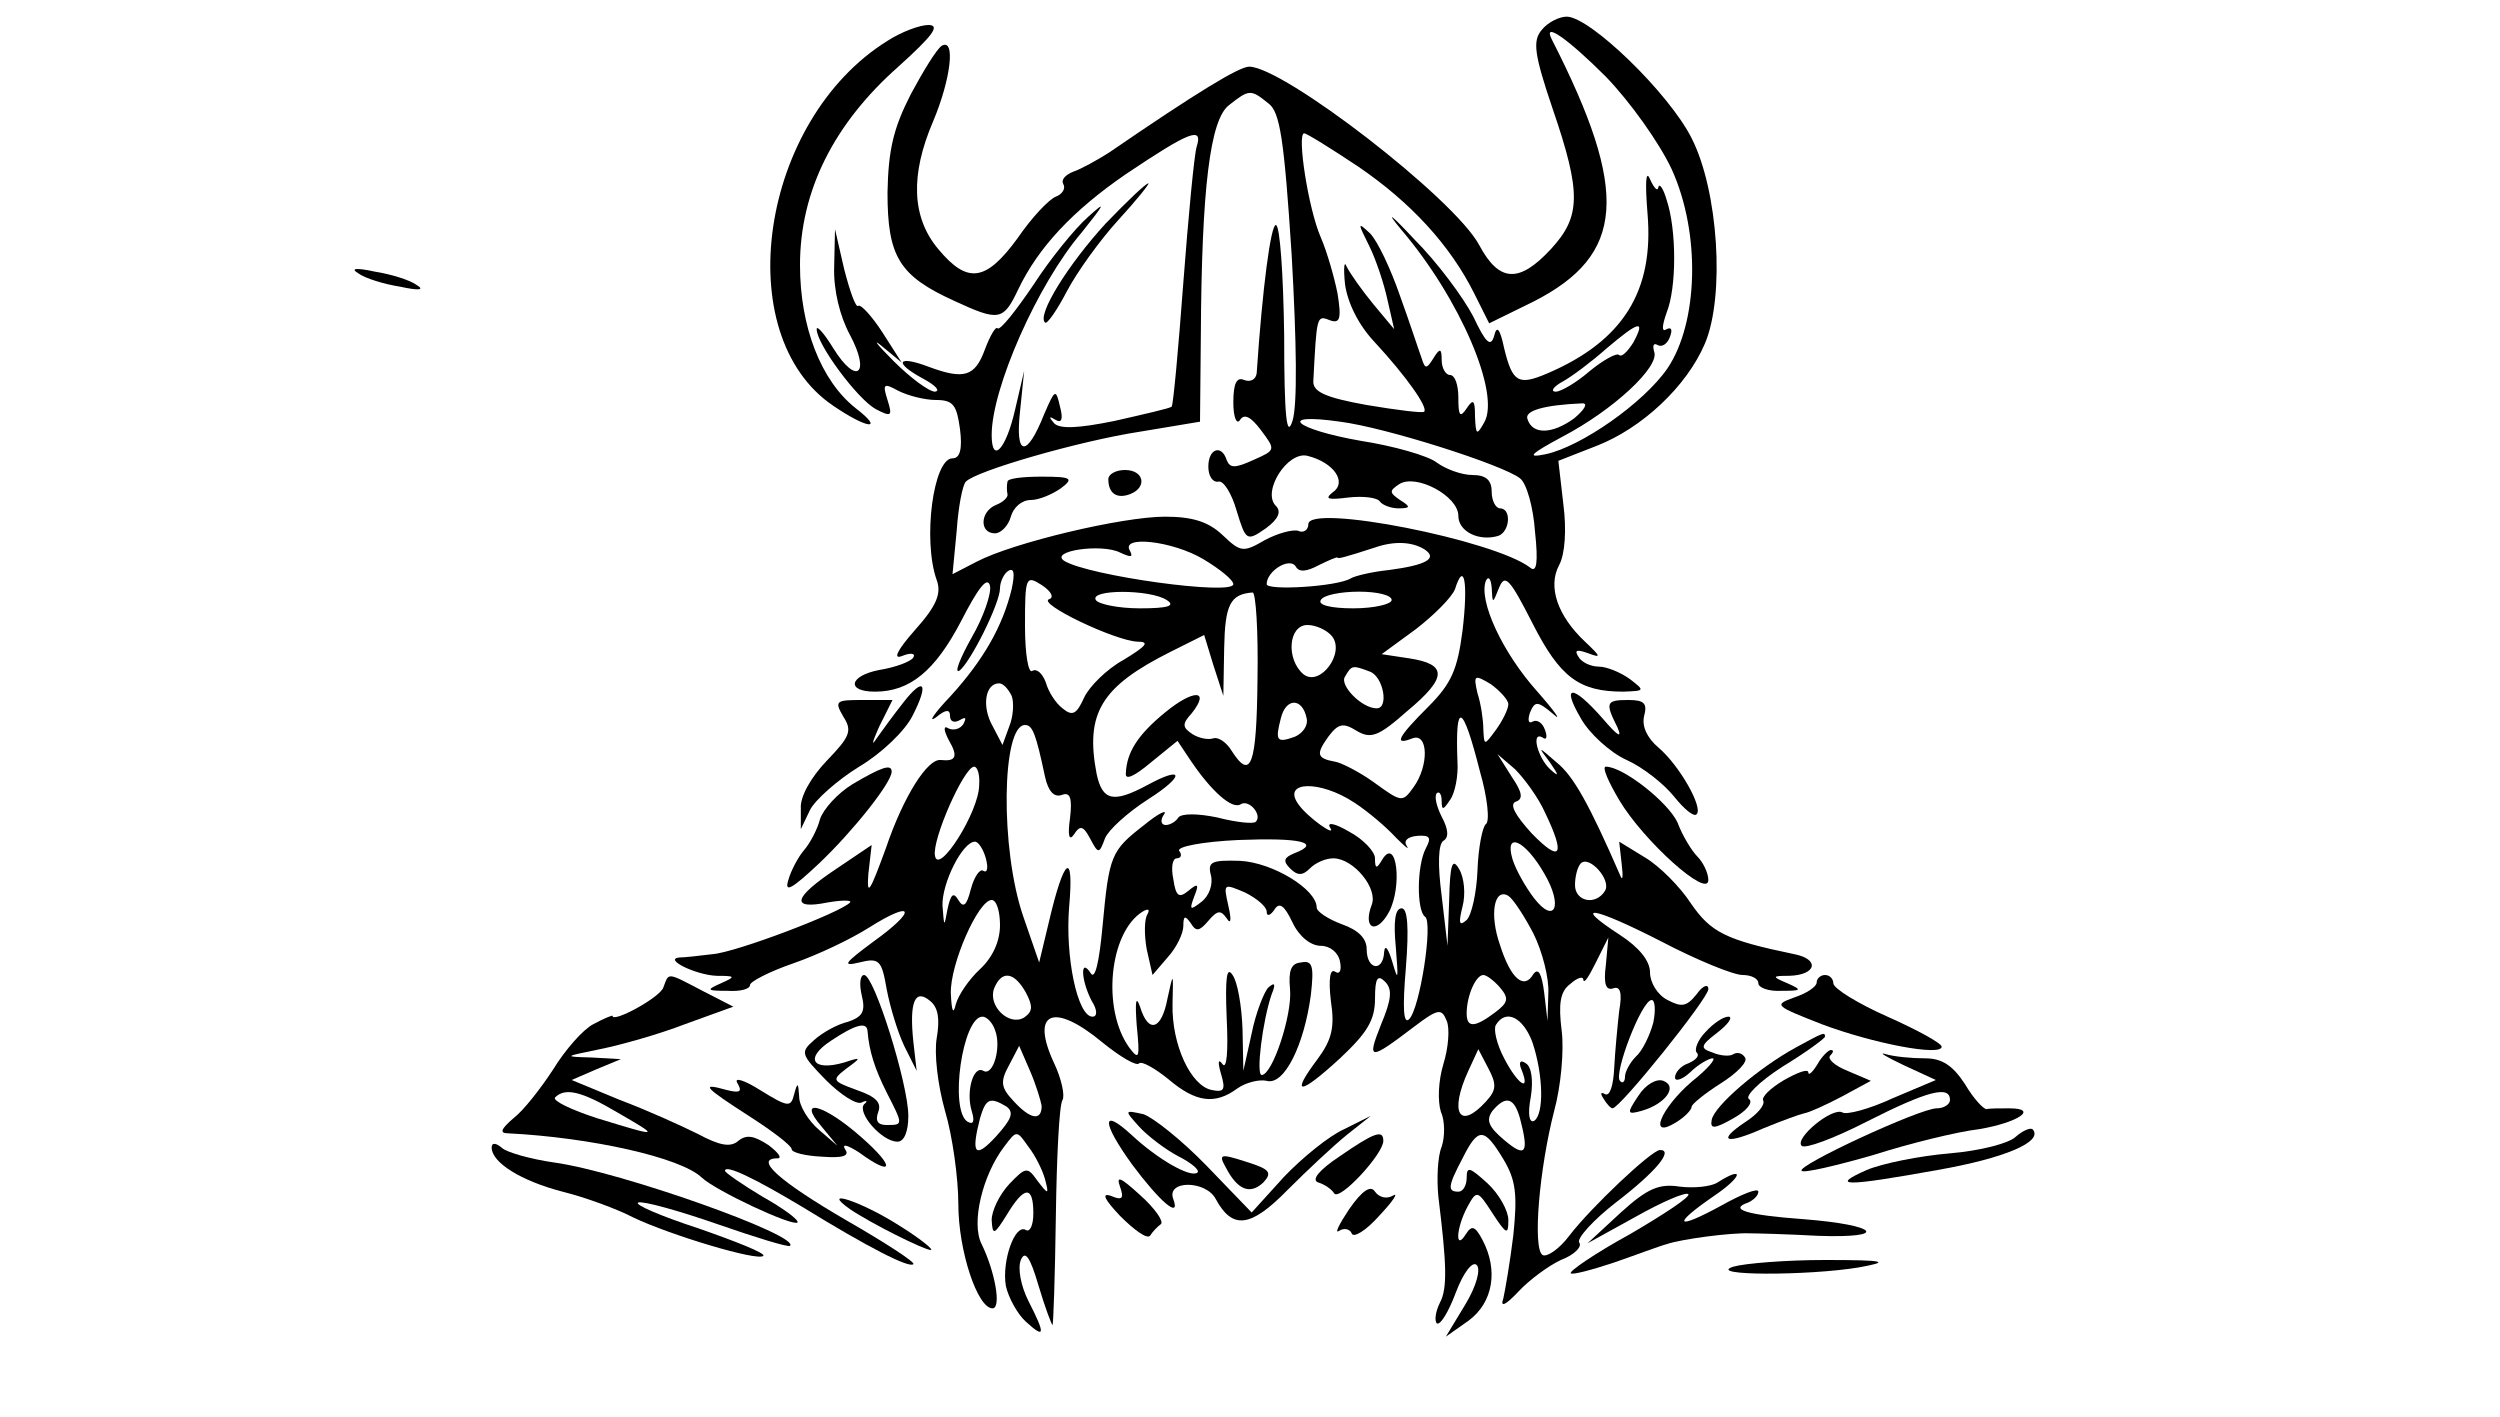 <?xml version="1.0" standalone="no"?>
<!DOCTYPE svg PUBLIC "-//W3C//DTD SVG 20010904//EN"
 "http://www.w3.org/TR/2001/REC-SVG-20010904/DTD/svg10.dtd">
<svg version="1.0" xmlns="http://www.w3.org/2000/svg"
 width="300pt" height="170pt" viewBox="0 0 300 170"
 preserveAspectRatio="xMidYMid meet">
<g transform="translate(0,170) scale(0.1,-0.1)"
fill="#000000" stroke="none">
<path d="M1850 1664 c-11 -13 -9 -29 13 -94 35 -102 34 -130 -2 -169 -38 -41
-62 -40 -86 5 -30 56 -235 214 -276 214 -12 0 -63 -31 -168 -103 -14 -9 -34
-20 -43 -23 -10 -4 -15 -10 -12 -15 3 -5 -1 -12 -9 -15 -8 -3 -29 -25 -46 -50
-38 -52 -60 -55 -95 -13 -32 38 -34 89 -6 154 21 50 27 100 10 90 -6 -4 -22
-30 -37 -58 -21 -41 -27 -67 -28 -118 0 -77 14 -100 80 -130 54 -25 59 -24 77
14 24 50 65 94 129 138 76 51 93 58 85 33 -3 -10 -10 -84 -16 -163 -6 -80 -12
-146 -14 -149 -2 -2 -33 -9 -68 -17 -44 -9 -66 -10 -73 -3 -7 8 -6 9 2 4 7 -4
9 1 5 16 -5 22 -6 21 -19 -9 -21 -53 -35 -51 -29 3 l5 49 -11 -47 c-11 -48
-28 -65 -28 -30 0 56 55 181 108 243 28 35 30 39 8 19 -16 -14 -46 -51 -66
-82 -21 -31 -40 -55 -43 -52 -2 3 -9 -9 -15 -25 -12 -33 -25 -37 -68 -21 -37
14 -42 5 -7 -14 15 -8 22 -15 15 -16 -7 0 -29 16 -50 37 -20 20 -26 28 -13 17
l23 -19 -23 36 c-13 20 -26 34 -29 32 -3 -3 -10 17 -17 44 l-11 48 -1 -45 c-1
-28 7 -60 19 -82 25 -47 8 -61 -20 -16 -11 18 -20 28 -20 23 0 -18 49 -84 71
-96 19 -10 20 -8 14 11 -6 19 -5 21 13 11 12 -6 32 -11 45 -11 21 0 25 -6 29
-35 3 -24 0 -35 -9 -35 -23 0 -36 -98 -19 -146 6 -16 0 -31 -26 -60 -22 -25
-27 -36 -15 -31 10 4 16 3 13 -2 -3 -5 -22 -12 -41 -15 -36 -7 -40 -26 -5 -26
42 0 72 25 103 84 21 41 32 55 35 43 2 -9 -8 -38 -22 -62 -14 -25 -21 -43 -15
-40 13 9 49 81 49 99 0 8 5 18 10 21 7 4 8 -3 4 -22 -11 -45 -34 -85 -73 -128
-20 -21 -28 -33 -18 -26 12 10 17 10 17 2 0 -7 5 -9 12 -5 7 4 8 3 4 -5 -4 -6
-12 -8 -18 -5 -6 4 -6 -2 1 -15 11 -19 8 -25 -10 -23 -16 2 -45 -44 -66 -106
-19 -52 -23 -59 -21 -31 l4 35 -43 -29 c-51 -34 -55 -49 -10 -40 17 3 30 3 27
0 -11 -12 -137 -60 -165 -62 -16 -2 -34 -4 -40 -4 -19 -2 20 -21 45 -22 23 0
23 -1 5 -9 -18 -8 -17 -9 8 -9 15 -1 27 2 27 7 0 4 23 16 52 26 29 10 69 29
91 43 54 34 58 21 5 -17 -35 -26 -38 -30 -17 -25 24 6 27 3 33 -32 4 -21 13
-51 21 -68 l15 -30 -4 35 c-5 48 2 64 20 49 10 -8 12 -22 8 -45 -3 -18 1 -55
10 -87 9 -30 16 -81 16 -112 0 -56 23 -125 41 -125 11 0 3 44 -13 77 -13 25 1
83 27 117 15 20 15 20 29 0 8 -10 17 -28 20 -39 5 -19 4 -19 -9 -2 -12 17 -14
17 -34 -4 -12 -13 -21 -32 -21 -43 1 -19 3 -18 18 6 21 35 32 36 32 2 0 -14
-4 -23 -9 -20 -13 8 -29 -37 -24 -67 3 -14 14 -34 24 -43 23 -21 24 -16 3 25
-9 18 -13 39 -9 49 5 12 11 4 21 -30 8 -27 16 -48 17 -48 1 0 3 58 4 130 1 71
4 134 8 140 3 5 -1 25 -10 44 -29 62 -1 74 58 25 21 -17 41 -29 44 -25 3 3 19
-6 35 -19 33 -28 56 -31 83 -11 10 7 26 11 35 9 21 -6 45 43 53 103 4 35 2 42
-12 39 -12 -1 -15 -10 -13 -32 3 -30 -21 -103 -34 -103 -7 0 1 65 12 97 5 12
4 15 -4 8 -5 -5 -15 -30 -20 -55 l-10 -45 -1 50 c-1 28 -6 57 -12 65 -7 11 -9
-3 -7 -52 2 -40 0 -62 -5 -55 -5 7 -6 3 -2 -11 6 -20 4 -23 -11 -20 -25 5 -48
54 -47 103 1 39 1 39 -6 7 -7 -38 -23 -43 -33 -10 -5 14 -6 6 -4 -22 4 -40 3
-43 -9 -27 -33 46 -24 138 16 163 7 4 9 3 6 -3 -4 -6 -4 -25 -1 -42 l7 -31 18
21 c11 12 19 29 19 38 0 12 2 13 9 3 6 -10 10 -10 21 3 11 13 15 13 22 3 5 -8
6 -2 2 15 -6 27 -6 27 20 16 14 -7 26 -17 26 -23 0 -6 4 -5 9 2 6 10 12 6 22
-15 8 -17 22 -28 34 -28 11 0 21 -8 23 -19 2 -10 0 -16 -6 -12 -6 4 -8 -9 -5
-35 5 -32 1 -47 -16 -70 -33 -44 -22 -44 27 1 33 31 42 46 42 72 0 24 3 29 12
20 9 -9 8 -21 -5 -52 -17 -43 -14 -43 40 -2 29 22 33 22 39 7 4 -9 2 -33 -4
-52 -6 -20 -7 -44 -3 -57 5 -11 5 -30 1 -42 -5 -12 -6 -39 -4 -60 10 -81 11
-110 2 -127 -5 -10 -7 -21 -4 -25 4 -3 14 13 23 37 9 24 20 38 25 33 5 -5 0
-25 -14 -48 l-23 -38 27 19 c30 22 36 61 17 97 -9 17 -13 18 -20 7 -13 -21
-12 7 2 33 11 20 12 20 30 -8 17 -26 19 -26 19 -8 0 11 -11 31 -25 44 -21 19
-25 21 -25 7 0 -9 -4 -17 -10 -17 -13 0 -13 6 5 40 19 38 26 37 49 -1 15 -25
17 -42 12 -91 -4 -33 -10 -67 -12 -76 -4 -11 2 -9 18 8 13 14 36 31 51 38 16
6 26 16 22 21 -3 5 17 27 44 48 47 36 70 63 53 63 -10 0 -83 -69 -109 -103
-12 -16 -27 -26 -32 -23 -12 8 -4 103 14 173 8 29 12 72 9 96 -4 32 -2 47 10
56 9 8 16 10 16 5 1 -5 7 5 15 21 l15 30 -3 -33 c-3 -23 0 -31 9 -28 8 3 11
-5 7 -27 -2 -18 -5 -49 -6 -69 -1 -20 -5 -34 -11 -31 -5 3 -6 1 -2 -5 4 -7 9
-12 11 -12 9 0 115 132 115 143 0 7 -7 4 -14 -6 -12 -15 -18 -16 -35 -7 -12 6
-21 21 -21 33 0 14 -13 30 -36 45 -60 39 -32 34 50 -8 42 -22 86 -40 97 -40
10 0 19 -4 19 -10 0 -5 12 -10 28 -9 24 0 25 1 7 9 -19 8 -19 9 2 9 33 1 37
20 6 26 -82 17 -100 26 -124 61 -13 20 -38 45 -55 55 l-31 19 3 -27 c2 -16 1
-21 -2 -13 -37 85 -56 119 -76 135 -23 20 -23 20 -8 0 11 -16 11 -18 0 -8 -15
14 -23 46 -9 38 5 -4 6 1 3 9 -3 9 -10 13 -15 10 -5 -3 -6 2 -3 11 6 14 9 14
28 -2 11 -10 2 3 -20 28 -41 46 -70 108 -61 132 3 6 6 3 7 -8 1 -20 1 -20 9 0
7 17 13 10 40 -43 33 -65 56 -82 109 -82 26 1 26 1 8 15 -11 8 -28 15 -37 15
-10 0 -21 5 -25 12 -5 8 -2 9 12 4 16 -6 15 -4 -4 14 -33 31 -45 66 -31 92 7
13 9 42 5 73 l-6 52 46 18 c54 21 108 71 130 123 24 57 16 183 -16 246 -27 54
-122 146 -150 146 -9 0 -23 -7 -30 -16z m77 -56 c29 -30 64 -79 79 -111 35
-77 32 -184 -5 -239 -29 -42 -104 -94 -146 -103 -24 -5 -19 0 20 21 61 32 117
84 110 102 -2 7 -1 11 4 8 5 -3 12 1 15 10 3 8 2 12 -4 9 -6 -4 -6 3 0 20 12
30 12 99 0 135 -4 14 -9 21 -10 15 -1 -5 -5 -1 -10 10 -5 12 -6 -4 -3 -41 8
-93 -29 -153 -120 -192 -35 -15 -42 -11 -52 30 -5 24 -9 28 -12 15 -4 -14 -10
-9 -25 23 -12 23 -43 65 -71 93 -28 30 -35 35 -16 12 71 -83 120 -198 100
-232 -9 -16 -10 -15 -11 7 0 20 -2 22 -10 10 -8 -12 -10 -9 -10 13 0 15 -4 27
-10 27 -5 0 -10 8 -10 18 0 14 -2 15 -10 2 -8 -13 -10 -13 -14 0 -3 8 -14 42
-26 75 -11 32 -27 66 -36 75 -15 14 -15 13 -1 -15 8 -16 18 -46 22 -65 l8 -35
-25 30 c-14 17 -28 37 -32 45 -3 8 -4 -1 -2 -21 3 -22 16 -49 36 -70 37 -40
64 -78 59 -83 -2 -2 -33 2 -69 8 -50 9 -65 16 -64 29 4 77 4 79 19 73 13 -5
15 1 10 32 -4 20 -13 51 -20 67 -15 34 -29 125 -20 125 3 0 32 -18 65 -40 63
-43 110 -94 139 -152 l18 -36 53 26 c110 56 116 131 22 315 -11 22 20 0 65
-45z m-405 -32 c14 -10 19 -43 28 -182 6 -106 7 -180 1 -199 -7 -22 -10 5 -10
103 -1 72 -5 132 -10 132 -6 0 -16 -74 -23 -178 -1 -7 -7 -11 -15 -8 -9 4 -13
-4 -13 -27 0 -18 4 -27 8 -21 5 8 13 4 25 -12 18 -24 18 -24 -9 -36 -22 -10
-28 -10 -32 0 -6 19 -22 14 -22 -8 0 -11 5 -19 12 -18 6 2 16 -14 22 -35 11
-36 12 -37 35 -21 15 11 19 20 12 27 -17 17 14 66 38 60 32 -8 48 -32 30 -44
-10 -8 -5 -9 19 -6 18 2 35 0 38 -5 3 -4 13 -8 22 -8 15 0 15 2 2 10 -13 9
-13 11 -1 19 20 13 71 -14 71 -38 0 -19 25 -31 48 -24 14 5 16 33 2 33 -5 0
-10 9 -10 20 0 14 -7 20 -23 20 -13 0 -32 7 -43 15 -10 8 -52 20 -91 26 -80
14 -102 34 -25 23 55 -7 196 -52 216 -68 8 -6 16 -35 18 -64 4 -37 2 -50 -6
-43 -43 33 -266 77 -266 52 0 -7 -6 -11 -12 -8 -7 2 -25 -3 -40 -11 -26 -15
-29 -15 -51 6 -17 16 -36 22 -69 22 -51 0 -182 -31 -226 -54 l-29 -15 5 52 c2
29 7 55 11 59 12 13 137 49 209 60 l72 12 1 105 c1 175 11 258 34 275 24 19
26 19 47 2z m438 -287 c-7 -11 -14 -18 -17 -15 -3 3 -19 -6 -35 -19 -16 -14
-35 -25 -41 -25 -7 0 -3 6 8 12 11 6 35 24 53 40 39 33 47 35 32 7z m-71 -91
c-26 -19 -50 -20 -56 -1 -4 10 19 17 66 19 7 0 2 -8 -10 -18z m-533 -159 c-12
19 51 12 88 -10 20 -12 36 -25 36 -30 0 -14 -174 10 -203 28 -18 12 45 21 67
10 13 -6 16 -6 12 2z m353 2 c17 -11 3 -19 -42 -25 -20 -2 -41 -7 -46 -10 -16
-10 -101 -15 -101 -7 0 16 28 33 35 21 4 -7 13 -6 28 2 12 6 22 10 22 9 0 -2
8 0 45 12 23 8 44 7 59 -2z m-450 -60 c-15 -5 79 -50 106 -51 15 0 11 -5 -17
-22 -20 -11 -41 -32 -47 -45 -9 -20 -14 -23 -26 -13 -8 6 -17 20 -20 31 -4 11
-11 17 -16 14 -5 -4 -9 20 -9 54 0 59 1 61 20 49 12 -8 15 -15 9 -17z m496
-38 c-6 -46 -13 -63 -41 -91 -37 -37 -42 -47 -19 -38 19 7 20 -33 1 -59 -13
-18 -14 -18 -47 6 -18 13 -40 24 -47 25 -22 4 -23 9 -8 30 12 16 18 17 34 7
17 -10 26 -7 61 24 48 40 48 56 2 63 l-33 5 41 30 c22 17 43 38 47 48 11 35
16 8 9 -50z m-355 37 c11 -7 2 -10 -32 -10 -26 0 -50 5 -53 10 -8 13 65 13 85
0z m109 -95 c-1 -104 -8 -122 -31 -86 -6 10 -16 17 -22 15 -6 -2 -17 0 -25 5
-12 8 -13 12 -1 25 23 29 2 29 -32 1 -33 -27 -46 -48 -47 -73 -1 -9 11 -3 30
13 l32 26 16 -24 c25 -37 50 -59 60 -52 10 6 26 -13 18 -21 -2 -3 -23 -1 -46
5 -24 5 -43 5 -47 0 -3 -5 -10 -9 -15 -9 -6 0 -7 6 -2 13 4 6 -7 1 -24 -13
-40 -31 -42 -36 -50 -122 -4 -43 -9 -64 -14 -56 -13 20 -12 -8 1 -33 7 -11 7
-19 1 -19 -18 0 -33 72 -28 132 6 68 -6 60 -24 -17 l-12 -50 -19 55 c-28 81
-26 230 2 230 9 0 13 -10 24 -62 4 -18 11 -25 20 -22 10 4 13 -3 10 -28 -3
-21 -1 -28 5 -19 7 11 11 10 19 -5 10 -19 11 -19 18 0 4 10 27 31 52 47 44 28
43 41 -1 17 -41 -22 -54 -19 -61 13 -14 73 5 105 89 147 l40 20 11 -36 12 -37
1 57 c1 52 7 65 34 67 4 1 7 -46 6 -104z m161 95 c0 -5 -21 -10 -46 -10 -27 0
-43 4 -39 10 3 6 24 10 46 10 21 0 39 -4 39 -10z m-72 -43 c17 -20 -14 -62
-34 -46 -21 18 -18 59 5 59 10 0 23 -6 29 -13z m46 -43 c16 -6 23 -44 8 -44
-18 0 -45 28 -38 38 8 14 9 14 30 6z m166 -39 c0 -6 -7 -20 -15 -31 -14 -19
-14 -19 -15 1 0 11 -3 31 -7 43 -5 22 -4 23 16 11 11 -8 21 -19 21 -24z m-596
10 c3 -8 2 -25 -3 -37 l-8 -22 -12 23 c-13 23 -9 51 8 51 5 0 11 -7 15 -15z
m354 -27 c2 -9 -5 -18 -14 -22 -22 -8 -24 -5 -17 22 6 25 26 25 31 0z m208
-64 c9 -31 12 -60 7 -63 -4 -3 -9 -28 -10 -55 -1 -27 -7 -54 -13 -60 -9 -8
-10 -4 -5 16 4 15 2 35 -4 45 -8 14 -11 7 -12 -37 l-2 -55 -7 60 c-5 38 -4 62
2 66 7 4 6 14 -2 29 -6 12 -9 24 -6 28 3 3 6 -1 6 -9 0 -12 2 -11 10 1 6 8 10
29 9 45 -3 75 6 72 27 -11z m78 -49 c25 -52 19 -61 -16 -25 -20 22 -27 35 -19
38 9 3 8 11 -5 30 l-17 27 21 -18 c11 -11 28 -34 36 -52z m-679 33 c0 -32 -49
-109 -53 -85 -4 19 35 107 47 107 4 0 7 -10 6 -22z m450 -21 c17 -11 39 -30
50 -42 11 -11 17 -16 13 -10 -4 6 1 11 13 12 15 1 17 -2 10 -15 -11 -21 -11
-75 -1 -82 10 -6 -6 -110 -19 -123 -7 -7 -8 14 -4 61 4 50 2 72 -5 72 -8 0
-10 -16 -7 -47 3 -38 3 -42 -4 -18 -5 17 -9 22 -10 13 -1 -25 -21 -22 -21 3 0
13 -10 23 -30 30 -16 6 -30 15 -30 20 0 22 -53 54 -92 56 -34 1 -39 -1 -35
-17 3 -11 -2 -25 -11 -32 -14 -11 -15 -10 -9 6 6 15 5 17 -7 7 -11 -9 -15 -7
-18 14 -3 14 -1 25 4 25 5 0 7 4 3 9 -3 5 28 11 71 13 74 3 101 -3 67 -16 -12
-5 -14 -9 -5 -18 9 -9 15 -9 24 0 7 7 19 12 28 12 24 0 54 -36 46 -56 -11 -29
6 -36 21 -8 16 31 9 90 -8 63 -7 -12 -9 -12 -9 1 0 8 -14 23 -31 32 -17 10
-27 12 -23 5 9 -13 -27 12 -38 28 -20 28 26 29 67 2z m-442 -67 c3 -11 2 -18
-3 -15 -4 3 -11 -7 -15 -22 -5 -20 -9 -23 -15 -13 -6 10 -9 7 -13 -11 -4 -22
-4 -22 -6 4 -1 27 24 77 39 77 4 0 10 -9 13 -20z m670 -18 c23 -39 13 -62 -12
-30 -10 13 -22 34 -26 47 -10 34 15 23 38 -17z m73 -21 c-11 -18 -36 -13 -36
7 0 10 3 22 7 26 10 10 37 -20 29 -33z m-86 -51 c11 -22 19 -54 18 -72 l-1
-33 -4 34 c-3 23 -7 30 -13 22 -11 -19 -27 -6 -40 35 -13 37 -7 69 10 59 6 -4
19 -24 30 -45z m-640 10 c0 -20 -9 -39 -24 -53 -13 -12 -26 -31 -29 -42 -3
-13 -5 -9 -6 13 -1 35 33 112 49 112 6 0 10 -14 10 -30z m31 -81 c9 -17 8 -23
-2 -30 -18 -11 -44 14 -36 35 9 22 24 20 38 -5z m569 6 c11 -13 10 -18 -6 -30
-24 -18 -34 -19 -34 -1 0 21 11 46 20 46 4 0 13 -7 20 -15z m184 -42 c-4 -15
-13 -34 -21 -41 -7 -7 -13 -18 -13 -24 0 -6 -3 -9 -6 -5 -8 8 26 97 38 97 4 0
5 -12 2 -27z m-790 -9 c8 -20 -2 -56 -14 -49 -12 7 -21 -25 -14 -48 4 -13 2
-17 -5 -13 -22 14 -6 126 18 126 5 0 12 -7 15 -16z m645 -15 c13 -39 14 -86 2
-94 -6 -3 -8 8 -4 29 3 19 1 36 -6 40 -7 5 -9 1 -5 -8 11 -28 -5 -17 -21 14
-9 17 -13 35 -10 40 12 20 33 9 44 -21z m-589 -76 c0 -19 -14 -16 -34 6 -15
16 -16 23 -5 43 l12 23 13 -30 c7 -16 13 -36 14 -42z m533 5 c-32 -35 -44 -13
-21 37 l12 26 12 -23 c10 -19 10 -26 -3 -40z m-575 -6 c9 -7 6 -15 -13 -36
-25 -27 -30 -21 -19 22 7 24 12 26 32 14z m616 -14 c11 -42 7 -48 -19 -26 -19
16 -22 24 -14 35 16 19 26 16 33 -9z"/>
<path d="M1330 1125 c0 -17 10 -24 26 -18 21 8 17 29 -6 29 -11 0 -20 -5 -20
-11z"/>
<path d="M1209 1122 c-1 -4 -1 -11 0 -15 1 -4 -6 -10 -14 -13 -19 -8 -20 -34
-1 -34 7 0 16 9 19 20 3 11 13 20 24 20 10 0 26 7 36 14 16 12 13 14 -23 14
-22 0 -41 -2 -41 -6z"/>
<path d="M1065 1651 c-153 -95 -191 -353 -65 -438 41 -28 62 -30 27 -3 -42 33
-67 98 -67 172 0 88 40 169 118 238 41 37 51 50 36 50 -10 0 -32 -8 -49 -19z"/>
<path d="M1327 1432 c-45 -49 -83 -110 -73 -119 2 -3 14 14 26 37 12 23 40 62
62 86 22 24 38 44 36 44 -3 0 -26 -22 -51 -48z"/>
<path d="M430 1372 c8 -6 31 -13 50 -16 23 -5 30 -4 20 2 -8 6 -31 13 -50 16
-23 5 -30 4 -20 -2z"/>
<path d="M1084 857 c-11 -14 -25 -33 -32 -43 -7 -11 -5 -4 3 14 l16 32 -36 0
c-32 0 -34 -1 -23 -20 11 -17 8 -24 -20 -53 -19 -20 -32 -43 -31 -57 l0 -25
11 23 c6 12 33 36 59 52 27 16 55 43 64 61 20 39 14 48 -11 16z"/>
<path d="M1897 838 c10 -18 35 -41 55 -50 20 -9 45 -29 57 -44 12 -15 24 -25
27 -21 8 8 -21 59 -46 80 -14 12 -20 26 -17 38 4 15 0 19 -19 19 -27 0 -28 -3
-13 -33 6 -14 0 -10 -18 11 -36 41 -50 41 -26 0z"/>
<path d="M1023 759 c-18 -11 -35 -30 -39 -42 -3 -12 -12 -29 -19 -37 -7 -8
-16 -25 -19 -36 -5 -16 4 -11 37 20 41 39 87 97 87 110 0 10 -13 5 -47 -15z"/>
<path d="M1943 740 c29 -49 107 -119 107 -96 0 8 -6 21 -13 28 -7 7 -18 25
-24 41 -11 24 -65 67 -86 67 -5 0 3 -18 16 -40z"/>
<path d="M796 515 c-4 -12 -61 -43 -61 -34 0 1 -10 -3 -23 -10 -12 -6 -34 -31
-48 -54 -15 -23 -36 -50 -48 -59 -15 -13 -17 -18 -6 -18 99 -5 207 -29 232
-53 17 -16 109 -59 115 -54 2 3 -17 17 -42 31 -25 15 -45 29 -45 31 0 8 34 -8
94 -44 78 -48 127 -73 132 -68 3 2 -34 26 -81 53 -79 46 -111 74 -82 74 6 0 1
7 -11 16 -17 11 -26 13 -36 5 -9 -8 -22 -6 -48 8 -20 10 -62 29 -94 41 l-58
24 30 13 29 12 -35 2 c-34 1 -34 1 10 10 25 5 71 18 102 30 l58 21 -37 19
c-44 23 -40 22 -47 4z m-55 -150 c52 -30 51 -30 -24 -7 -31 10 -54 21 -51 25
12 12 31 8 75 -18z"/>
<path d="M1034 506 c5 -20 1 -26 -16 -32 -13 -3 -31 -13 -41 -22 -17 -15 -16
-17 14 -48 18 -18 37 -30 43 -27 6 3 8 2 3 -2 -9 -10 21 -45 40 -45 8 0 13 12
13 31 0 38 -41 169 -53 169 -5 0 -6 -11 -3 -24z m7 -43 c2 -25 9 -46 23 -74
20 -39 20 -39 0 -39 -11 0 -14 5 -10 16 4 11 -3 18 -26 26 -30 11 -30 12 -12
26 18 13 18 14 -3 7 -38 -11 -48 5 -16 26 30 20 43 23 44 12z"/>
<path d="M2180 521 c0 -5 -12 -13 -27 -18 -25 -9 -23 -10 33 -32 61 -23 144
-39 144 -27 0 4 -29 20 -65 36 -36 16 -65 34 -65 40 0 5 -4 10 -10 10 -5 0
-10 -4 -10 -9z"/>
<path d="M2047 462 c-10 -10 -14 -22 -11 -25 4 -4 -1 -9 -10 -13 -9 -3 -16
-11 -16 -17 0 -5 8 -3 18 6 10 10 23 17 27 17 5 0 -6 -13 -25 -28 -37 -32 -53
-70 -19 -49 10 6 19 15 19 19 0 3 16 16 35 28 19 12 33 26 29 31 -3 5 -9 7
-14 4 -4 -3 -16 -2 -25 2 -15 5 -15 8 6 24 13 10 19 19 13 19 -6 0 -18 -8 -27
-18z"/>
<path d="M2155 443 c-44 -24 -98 -70 -101 -87 -2 -11 3 -11 26 2 16 9 24 19
19 23 -6 3 12 21 40 39 28 17 51 34 51 36 0 6 -2 5 -35 -13z"/>
<path d="M2181 423 c-6 -10 -11 -14 -11 -10 0 5 -13 0 -29 -9 -17 -10 -28 -21
-25 -25 2 -5 -7 -16 -21 -25 -36 -24 -24 -28 21 -8 22 9 44 17 49 18 6 1 26
10 45 20 l35 19 -28 12 c-15 6 -24 14 -21 18 4 4 5 7 1 7 -3 0 -11 -8 -16 -17z"/>
<path d="M2284 422 l39 -18 -52 -22 c-28 -13 -55 -20 -60 -17 -12 7 -58 -31
-49 -40 4 -4 39 9 78 29 73 37 100 44 100 26 0 -5 -7 -10 -16 -10 -20 0 -169
-69 -162 -75 2 -3 41 6 86 19 44 14 101 28 127 31 47 8 72 25 36 25 -12 0 -24
0 -27 -1 -4 0 -16 13 -26 30 -15 23 -28 31 -48 31 -16 0 -37 2 -47 5 -10 3 0
-3 21 -13z"/>
<path d="M885 400 c6 -10 3 -12 -13 -8 -32 9 -28 4 28 -32 28 -18 50 -35 50
-39 0 -4 16 -8 36 -9 26 -2 34 1 28 9 -4 7 3 5 17 -4 41 -30 44 -18 3 18 -45
40 -79 49 -48 13 l19 -23 -22 19 c-13 11 -24 29 -24 40 -1 17 -2 18 -6 3 -4
-16 -7 -16 -41 5 -19 12 -32 16 -27 8z"/>
<path d="M1966 385 c-14 -21 -14 -23 4 -18 28 8 44 29 26 36 -8 3 -21 -4 -30
-18z"/>
<path d="M1367 348 c10 -11 31 -27 46 -35 16 -8 27 -17 24 -20 -8 -7 -48 16
-79 45 -37 34 -36 15 1 -36 32 -43 58 -66 49 -41 -9 23 39 23 51 0 20 -37 42
-34 86 11 24 24 55 53 71 66 l29 23 -32 -16 c-18 -8 -50 -34 -72 -57 l-39 -43
-54 56 c-29 30 -64 58 -76 62 -23 5 -23 5 -5 -15z"/>
<path d="M2419 336 c-8 -8 -43 -17 -79 -20 -36 -3 -81 -12 -100 -20 -45 -20
-26 -20 85 0 80 14 128 34 114 49 -3 2 -12 -2 -20 -9z"/>
<path d="M1607 312 c-24 -16 -34 -28 -25 -31 7 -2 16 -8 19 -13 6 -10 59 47
59 63 0 14 -11 10 -53 -19z"/>
<path d="M590 323 c0 -18 35 -40 85 -53 28 -7 66 -21 85 -31 44 -21 150 -53
156 -46 3 3 -32 17 -78 33 -46 15 -78 29 -72 31 6 2 49 -10 95 -26 46 -16 85
-28 87 -26 13 12 -203 89 -283 100 -28 4 -56 12 -62 17 -8 7 -13 7 -13 1z"/>
<path d="M1471 299 c14 -27 29 -33 45 -18 11 12 8 16 -21 25 -31 10 -33 9 -24
-7z"/>
<path d="M1344 276 c5 -14 3 -17 -11 -11 -12 4 -7 -5 11 -24 17 -17 32 -28 36
-24 3 5 9 11 13 14 4 3 -7 19 -25 35 -23 21 -29 24 -24 10z"/>
<path d="M2061 281 c-8 -5 -28 -7 -45 -5 -25 4 -39 -2 -71 -31 l-40 -37 58 32
c32 18 60 30 63 27 3 -3 -29 -24 -70 -48 -42 -23 -74 -45 -71 -47 2 -2 25 4
52 13 26 9 55 20 63 22 17 6 77 14 100 13 8 0 45 -1 82 -3 86 -3 72 13 -18 20
-69 5 -90 12 -66 20 6 3 12 8 12 13 0 5 -20 -3 -45 -17 -55 -30 -59 -23 -8 12
34 23 37 37 4 16z"/>
<path d="M1619 249 c-12 -18 -18 -30 -12 -26 6 4 13 2 15 -3 2 -6 17 3 33 21
17 18 24 29 16 24 -7 -4 -16 -2 -21 5 -5 8 -15 2 -31 -21z"/>
<path d="M1020 249 c25 -17 89 -49 97 -49 4 0 -13 14 -39 30 -44 28 -95 45
-58 19z"/>
<path d="M2080 180 c-34 -11 89 -11 150 -1 39 7 34 9 -40 9 -47 0 -96 -4 -110
-8z"/>
</g>
</svg>
